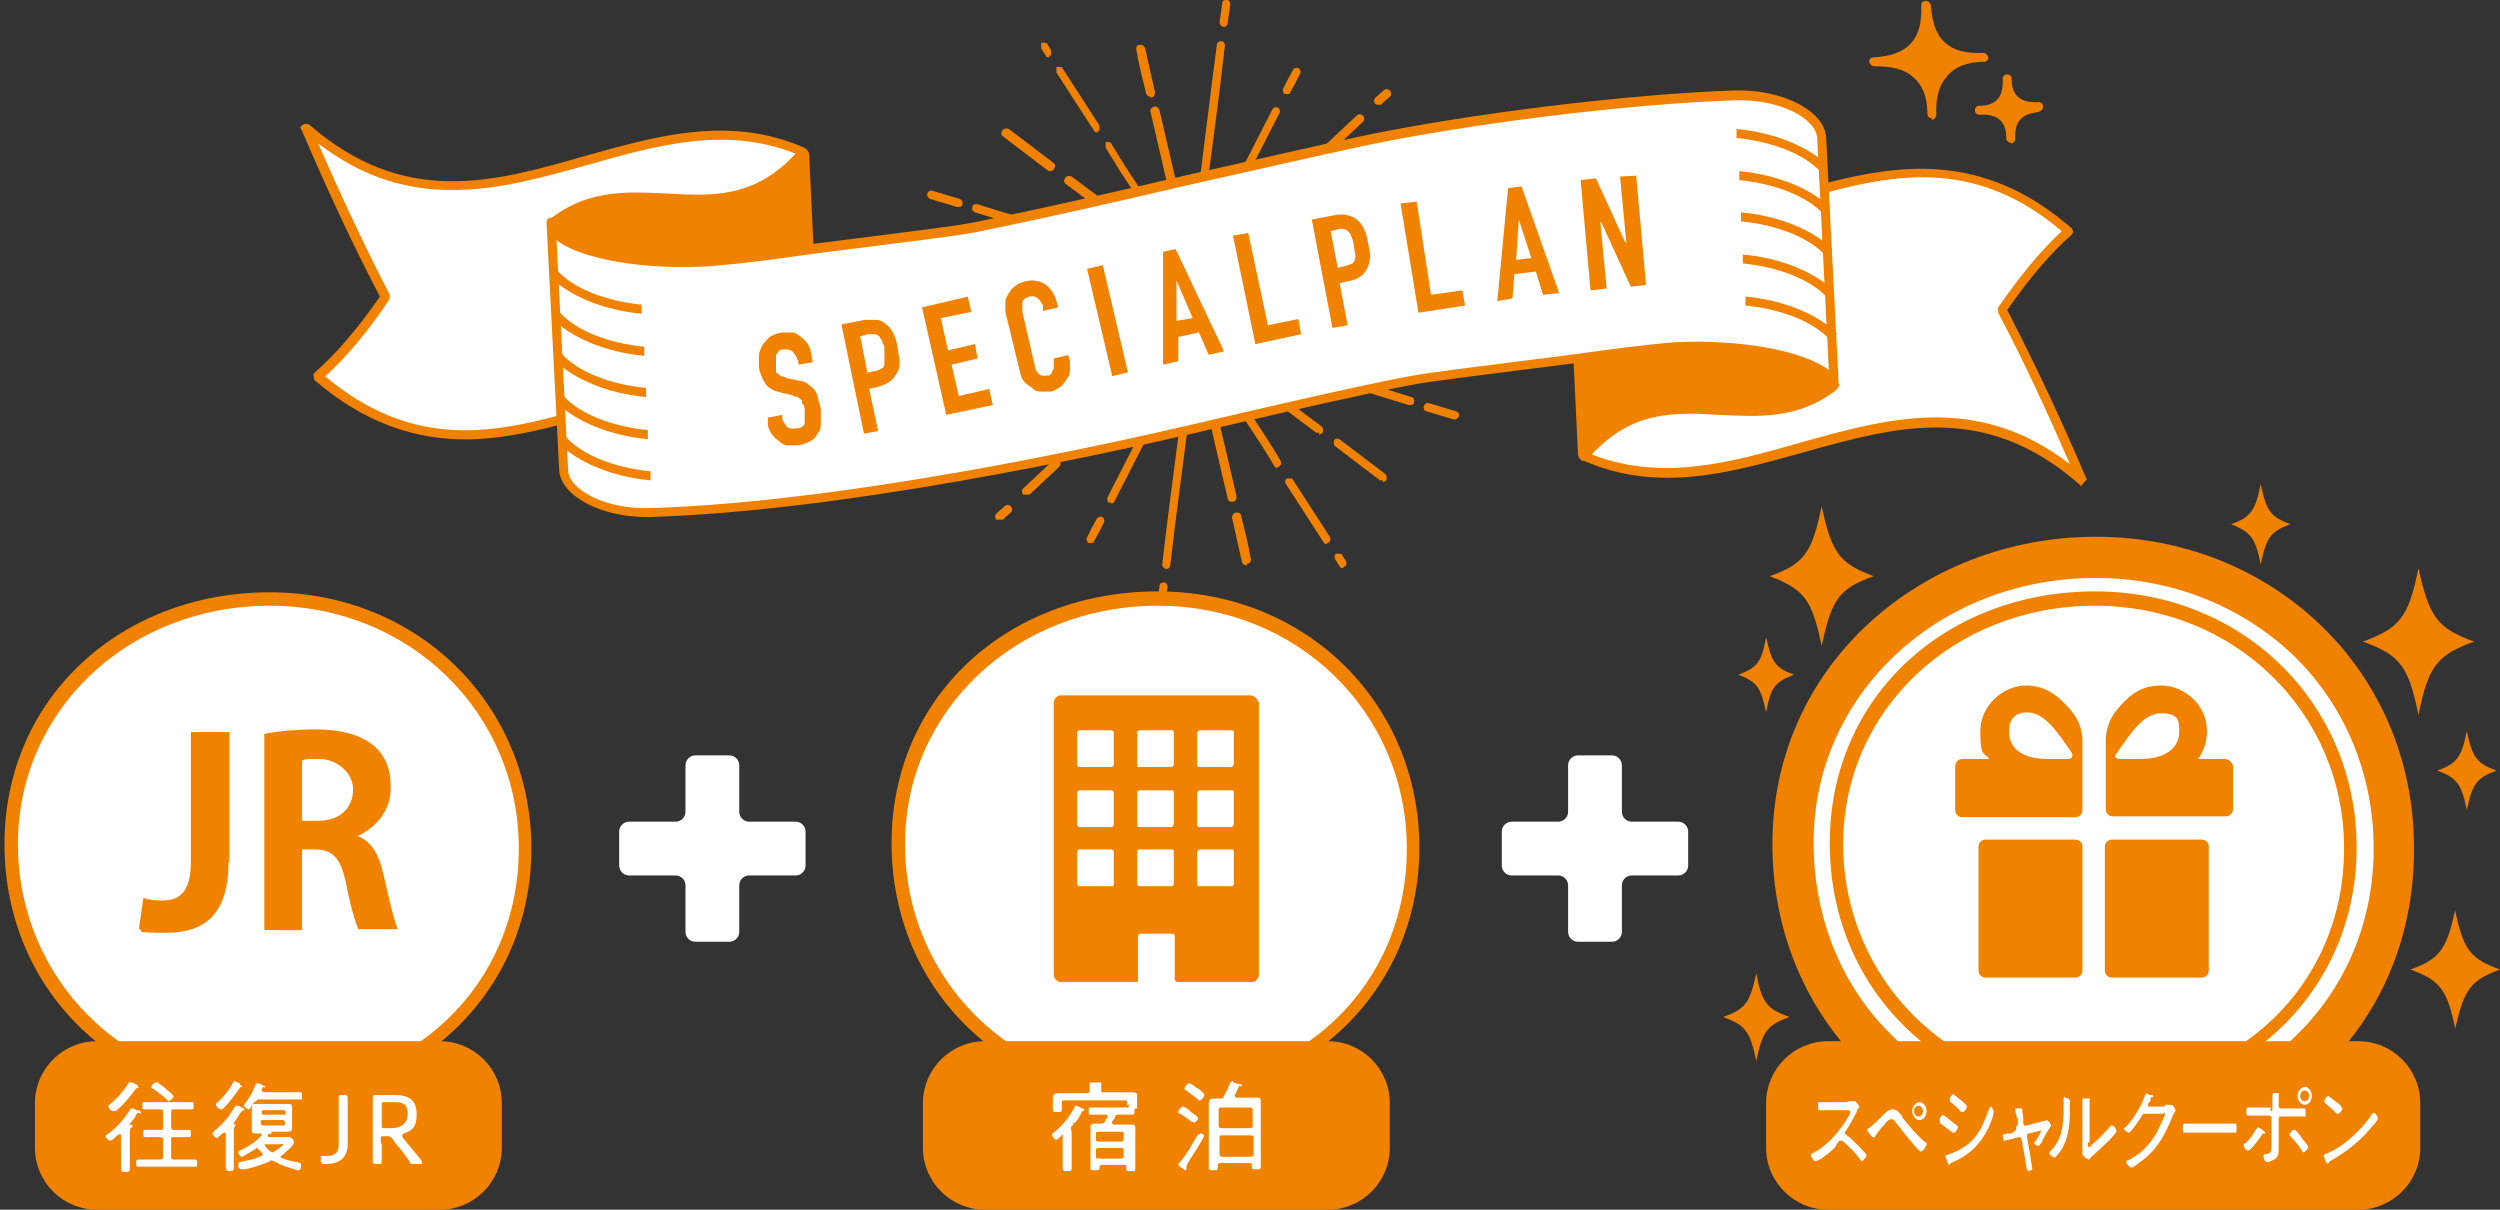 <?xml version="1.0" encoding="UTF-8"?>
<svg id="_レイヤー_1" data-name="レイヤー_1" xmlns="http://www.w3.org/2000/svg" version="1.1" xmlns:xlink="http://www.w3.org/1999/xlink" viewBox="0 0 279 135">
  <rect x="0" y="0" width="279" height="135" fill="#333333" stroke="none"/>
  <!-- Generator: Adobe Illustrator 29.0.0, SVG Export Plug-In . SVG Version: 2.1.0 Build 186)  -->
  <defs>
    <style>
      .st0 {
        clip-path: url(#clippath-76);
      }

      .st1 {
        clip-path: url(#clippath-51);
      }

      .st2 {
        clip-path: url(#clippath-34);
      }

      .st3 {
        clip-path: url(#clippath-107);
      }

      .st4 {
        clip-path: url(#clippath-38);
      }

      .st5 {
        clip-path: url(#clippath-21);
      }

      .st6 {
        clip-path: url(#clippath-6);
      }

      .st7 {
        clip-path: url(#clippath-7);
      }

      .st8 {
        clip-path: url(#clippath-17);
      }

      .st9 {
        clip-path: url(#clippath-80);
      }

      .st10 {
        clip-path: url(#clippath-31);
      }

      .st11 {
        clip-path: url(#clippath-79);
      }

      .st12 {
        clip-path: url(#clippath-75);
      }

      .st13 {
        clip-path: url(#clippath-15);
      }

      .st14 {
        clip-path: url(#clippath-33);
      }

      .st15 {
        clip-path: url(#clippath-61);
      }

      .st16 {
        clip-path: url(#clippath-100);
      }

      .st17 {
        clip-path: url(#clippath-18);
      }

      .st18 {
        clip-path: url(#clippath-47);
      }

      .st19 {
        clip-path: url(#clippath-4);
      }

      .st20 {
        clip-path: url(#clippath-71);
      }

      .st21 {
        clip-path: url(#clippath-22);
      }

      .st22 {
        clip-path: url(#clippath-103);
      }

      .st23 {
        clip-path: url(#clippath-23);
      }

      .st24 {
        clip-path: url(#clippath-82);
      }

      .st25 {
        clip-path: url(#clippath-54);
      }

      .st26 {
        clip-path: url(#clippath-66);
      }

      .st27 {
        clip-path: url(#clippath-114);
      }

      .st28 {
        clip-path: url(#clippath-9);
      }

      .st29 {
        clip-path: url(#clippath-102);
      }

      .st30 {
        clip-path: url(#clippath-70);
      }

      .st31 {
        clip-path: url(#clippath-10);
      }

      .st32 {
        clip-path: url(#clippath-42);
      }

      .st33 {
        clip-path: url(#clippath-59);
      }

      .st34 {
        fill: #fff;
      }

      .st35 {
        clip-path: url(#clippath-43);
      }

      .st36 {
        clip-path: url(#clippath-64);
      }

      .st37 {
        clip-path: url(#clippath-101);
      }

      .st38 {
        clip-path: url(#clippath-25);
      }

      .st39 {
        clip-path: url(#clippath-27);
      }

      .st40 {
        clip-path: url(#clippath-109);
      }

      .st41 {
        clip-path: url(#clippath-60);
      }

      .st42 {
        clip-path: url(#clippath-113);
      }

      .st43 {
        clip-path: url(#clippath-93);
      }

      .st44 {
        clip-path: url(#clippath-11);
      }

      .st45 {
        clip-path: url(#clippath-57);
      }

      .st46 {
        clip-path: url(#clippath-88);
      }

      .st47 {
        fill: none;
      }

      .st48 {
        clip-path: url(#clippath-85);
      }

      .st49 {
        clip-path: url(#clippath-111);
      }

      .st50 {
        clip-path: url(#clippath-105);
      }

      .st51 {
        clip-path: url(#clippath-36);
      }

      .st52 {
        clip-path: url(#clippath-92);
      }

      .st53 {
        clip-path: url(#clippath-35);
      }

      .st54 {
        clip-path: url(#clippath-98);
      }

      .st55 {
        clip-path: url(#clippath-48);
      }

      .st56 {
        clip-path: url(#clippath-104);
      }

      .st57 {
        clip-path: url(#clippath-28);
      }

      .st58 {
        clip-path: url(#clippath-1);
      }

      .st59 {
        clip-path: url(#clippath-56);
      }

      .st60 {
        clip-path: url(#clippath-108);
      }

      .st61 {
        clip-path: url(#clippath-90);
      }

      .st62 {
        clip-path: url(#clippath-45);
      }

      .st63 {
        clip-path: url(#clippath-110);
      }

      .st64 {
        clip-path: url(#clippath-99);
      }

      .st65 {
        clip-path: url(#clippath-89);
      }

      .st66 {
        clip-path: url(#clippath-46);
      }

      .st67 {
        clip-path: url(#clippath-40);
      }

      .st68 {
        clip-path: url(#clippath-96);
      }

      .st69 {
        clip-path: url(#clippath-5);
      }

      .st70 {
        clip-path: url(#clippath-20);
      }

      .st71 {
        clip-path: url(#clippath-95);
      }

      .st72 {
        clip-path: url(#clippath-8);
      }

      .st73 {
        clip-path: url(#clippath-52);
      }

      .st74 {
        fill: #896f28;
      }

      .st75 {
        clip-path: url(#clippath-41);
      }

      .st76 {
        clip-path: url(#clippath-67);
      }

      .st77 {
        clip-path: url(#clippath-74);
      }

      .st78 {
        clip-path: url(#clippath-3);
      }

      .st79 {
        clip-path: url(#clippath-26);
      }

      .st80 {
        clip-path: url(#clippath-91);
      }

      .st81 {
        clip-path: url(#clippath-12);
      }

      .st82 {
        fill: #f08200;
      }

      .st83 {
        clip-path: url(#clippath-50);
      }

      .st84 {
        clip-path: url(#clippath-14);
      }

      .st85 {
        clip-path: url(#clippath-97);
      }

      .st86 {
        clip-path: url(#clippath-30);
      }

      .st87 {
        clip-path: url(#clippath-112);
      }

      .st88 {
        clip-path: url(#clippath-77);
      }

      .st89 {
        clip-path: url(#clippath-19);
      }

      .st90 {
        clip-path: url(#clippath-78);
      }

      .st91 {
        clip-path: url(#clippath-72);
      }

      .st92 {
        clip-path: url(#clippath-84);
      }

      .st93 {
        clip-path: url(#clippath-32);
      }

      .st94 {
        clip-path: url(#clippath-55);
      }

      .st95 {
        clip-path: url(#clippath-73);
      }

      .st96 {
        clip-path: url(#clippath-53);
      }

      .st97 {
        clip-path: url(#clippath-39);
      }

      .st98 {
        clip-path: url(#clippath-81);
      }

      .st99 {
        clip-path: url(#clippath-106);
      }

      .st100 {
        clip-path: url(#clippath-16);
      }

      .st101 {
        clip-path: url(#clippath-2);
      }

      .st102 {
        clip-path: url(#clippath-29);
      }

      .st103 {
        clip-path: url(#clippath-49);
      }

      .st104 {
        clip-path: url(#clippath-37);
      }

      .st105 {
        clip-path: url(#clippath-58);
      }

      .st106 {
        clip-path: url(#clippath-13);
      }

      .st107 {
        clip-path: url(#clippath-86);
      }

      .st108 {
        clip-path: url(#clippath-24);
      }

      .st109 {
        clip-path: url(#clippath-94);
      }

      .st110 {
        clip-path: url(#clippath);
      }

      .st111 {
        clip-path: url(#clippath-87);
      }

      .st112 {
        clip-path: url(#clippath-68);
      }

      .st113 {
        clip-path: url(#clippath-83);
      }

      .st114 {
        clip-path: url(#clippath-65);
      }

      .st115 {
        clip-path: url(#clippath-44);
      }

      .st116 {
        clip-path: url(#clippath-115);
      }

      .st117 {
        clip-path: url(#clippath-62);
      }

      .st118 {
        clip-path: url(#clippath-69);
      }
    </style>
    <clipPath id="clippath">
      <rect class="st47" x=".5" y="0" width="278.4" height="135"/>
    </clipPath>
    <clipPath id="clippath-1">
      <rect class="st47" x=".5" y="0" width="278.4" height="135"/>
    </clipPath>
    <clipPath id="clippath-2">
      <rect class="st47" x=".5" y="0" width="278.4" height="135"/>
    </clipPath>
    <clipPath id="clippath-3">
      <rect class="st47" x=".5" y="0" width="278.4" height="135"/>
    </clipPath>
    <clipPath id="clippath-4">
      <rect class="st47" x=".5" y="0" width="278.4" height="135"/>
    </clipPath>
    <clipPath id="clippath-5">
      <rect class="st47" x=".5" y="0" width="278.4" height="135"/>
    </clipPath>
    <clipPath id="clippath-6">
      <rect class="st47" x=".5" y="0" width="278.4" height="135"/>
    </clipPath>
    <clipPath id="clippath-7">
      <rect class="st47" x=".5" y="0" width="278.4" height="135"/>
    </clipPath>
    <clipPath id="clippath-8">
      <rect class="st47" x=".5" y="0" width="278.4" height="135"/>
    </clipPath>
    <clipPath id="clippath-9">
      <rect class="st47" x=".5" y="0" width="278.4" height="135"/>
    </clipPath>
    <clipPath id="clippath-10">
      <rect class="st47" x=".5" y="0" width="278.4" height="135"/>
    </clipPath>
    <clipPath id="clippath-11">
      <rect class="st47" x=".5" y="0" width="278.4" height="135"/>
    </clipPath>
    <clipPath id="clippath-12">
      <rect class="st47" x=".5" y="0" width="278.4" height="135"/>
    </clipPath>
    <clipPath id="clippath-13">
      <rect class="st47" x=".5" y="0" width="278.4" height="135"/>
    </clipPath>
    <clipPath id="clippath-14">
      <rect class="st47" x=".5" y="0" width="278.4" height="135"/>
    </clipPath>
    <clipPath id="clippath-15">
      <rect class="st47" x=".5" y="0" width="278.4" height="135"/>
    </clipPath>
    <clipPath id="clippath-16">
      <rect class="st47" x=".5" y="0" width="278.4" height="135"/>
    </clipPath>
    <clipPath id="clippath-17">
      <rect class="st47" x=".5" y="0" width="278.4" height="135"/>
    </clipPath>
    <clipPath id="clippath-18">
      <rect class="st47" x=".5" y="0" width="278.4" height="135"/>
    </clipPath>
    <clipPath id="clippath-19">
      <rect class="st47" x=".5" y="0" width="278.4" height="135"/>
    </clipPath>
    <clipPath id="clippath-20">
      <rect class="st47" x=".5" y="0" width="278.4" height="135"/>
    </clipPath>
    <clipPath id="clippath-21">
      <rect class="st47" x=".5" y="0" width="278.4" height="135"/>
    </clipPath>
    <clipPath id="clippath-22">
      <rect class="st47" x=".5" y="0" width="278.4" height="135"/>
    </clipPath>
    <clipPath id="clippath-23">
      <rect class="st47" x=".5" y="0" width="278.4" height="135"/>
    </clipPath>
    <clipPath id="clippath-24">
      <rect class="st47" x=".5" y="0" width="278.4" height="135"/>
    </clipPath>
    <clipPath id="clippath-25">
      <rect class="st47" x=".5" y="0" width="278.4" height="135"/>
    </clipPath>
    <clipPath id="clippath-26">
      <rect class="st47" x=".5" y="0" width="278.4" height="135"/>
    </clipPath>
    <clipPath id="clippath-27">
      <rect class="st47" x=".5" y="0" width="278.4" height="135"/>
    </clipPath>
    <clipPath id="clippath-28">
      <rect class="st47" x=".5" y="0" width="278.4" height="135"/>
    </clipPath>
    <clipPath id="clippath-29">
      <rect class="st47" x=".5" y="0" width="278.4" height="135"/>
    </clipPath>
    <clipPath id="clippath-30">
      <rect class="st47" x=".5" y="0" width="278.4" height="135"/>
    </clipPath>
    <clipPath id="clippath-31">
      <rect class="st47" x=".5" y="0" width="278.4" height="135"/>
    </clipPath>
    <clipPath id="clippath-32">
      <rect class="st47" x=".5" y="0" width="278.4" height="135"/>
    </clipPath>
    <clipPath id="clippath-33">
      <rect class="st47" x=".5" y="0" width="278.4" height="135"/>
    </clipPath>
    <clipPath id="clippath-34">
      <rect class="st47" x=".5" y="0" width="278.4" height="135"/>
    </clipPath>
    <clipPath id="clippath-35">
      <rect class="st47" x=".5" y="0" width="278.4" height="135"/>
    </clipPath>
    <clipPath id="clippath-36">
      <rect class="st47" x=".5" y="0" width="278.4" height="135"/>
    </clipPath>
    <clipPath id="clippath-37">
      <rect class="st47" x=".5" y="0" width="278.4" height="135"/>
    </clipPath>
    <clipPath id="clippath-38">
      <rect class="st47" x=".5" y="0" width="278.4" height="135"/>
    </clipPath>
    <clipPath id="clippath-39">
      <rect class="st47" x=".5" y="0" width="278.4" height="135"/>
    </clipPath>
    <clipPath id="clippath-40">
      <rect class="st47" x=".5" y="0" width="278.4" height="135"/>
    </clipPath>
    <clipPath id="clippath-41">
      <rect class="st47" x=".5" y="0" width="278.4" height="135"/>
    </clipPath>
    <clipPath id="clippath-42">
      <rect class="st47" x=".5" y="0" width="278.4" height="135"/>
    </clipPath>
    <clipPath id="clippath-43">
      <rect class="st47" x=".5" y="0" width="278.4" height="135"/>
    </clipPath>
    <clipPath id="clippath-44">
      <rect class="st47" x=".5" y="0" width="278.4" height="135"/>
    </clipPath>
    <clipPath id="clippath-45">
      <rect class="st47" x=".5" y="0" width="278.4" height="135"/>
    </clipPath>
    <clipPath id="clippath-46">
      <rect class="st47" x=".5" y="0" width="278.4" height="135"/>
    </clipPath>
    <clipPath id="clippath-47">
      <rect class="st47" x=".5" y="0" width="278.4" height="135"/>
    </clipPath>
    <clipPath id="clippath-48">
      <rect class="st47" x=".5" y="0" width="278.4" height="135"/>
    </clipPath>
    <clipPath id="clippath-49">
      <rect class="st47" x=".5" y="0" width="278.4" height="135"/>
    </clipPath>
    <clipPath id="clippath-50">
      <rect class="st47" x=".5" y="0" width="278.4" height="135"/>
    </clipPath>
    <clipPath id="clippath-51">
      <rect class="st47" x=".5" y="0" width="278.4" height="135"/>
    </clipPath>
    <clipPath id="clippath-52">
      <rect class="st47" x=".5" y="0" width="278.4" height="135"/>
    </clipPath>
    <clipPath id="clippath-53">
      <rect class="st47" x=".5" y="0" width="278.4" height="135"/>
    </clipPath>
    <clipPath id="clippath-54">
      <rect class="st47" x=".5" y="0" width="278.4" height="135"/>
    </clipPath>
    <clipPath id="clippath-55">
      <rect class="st47" x=".5" y="0" width="278.4" height="135"/>
    </clipPath>
    <clipPath id="clippath-56">
      <rect class="st47" x=".5" y="0" width="278.4" height="135"/>
    </clipPath>
    <clipPath id="clippath-57">
      <rect class="st47" x=".5" y="0" width="278.4" height="135"/>
    </clipPath>
    <clipPath id="clippath-58">
      <rect class="st47" x=".5" y="0" width="278.4" height="135"/>
    </clipPath>
    <clipPath id="clippath-59">
      <rect class="st47" x=".5" y="0" width="278.4" height="135"/>
    </clipPath>
    <clipPath id="clippath-60">
      <rect class="st47" x=".5" y="0" width="278.4" height="135"/>
    </clipPath>
    <clipPath id="clippath-61">
      <rect class="st47" x=".5" y="0" width="278.4" height="135"/>
    </clipPath>
    <clipPath id="clippath-62">
      <rect class="st47" x=".5" y="0" width="278.4" height="135"/>
    </clipPath>
    <clipPath id="clippath-64">
      <rect class="st47" x=".5" y="0" width="278.4" height="135"/>
    </clipPath>
    <clipPath id="clippath-65">
      <rect class="st47" x=".5" y="0" width="278.4" height="135"/>
    </clipPath>
    <clipPath id="clippath-66">
      <rect class="st47" x=".5" y="0" width="278.4" height="135"/>
    </clipPath>
    <clipPath id="clippath-67">
      <rect class="st47" x=".5" y="0" width="278.4" height="135"/>
    </clipPath>
    <clipPath id="clippath-68">
      <rect class="st47" x=".5" y="0" width="278.4" height="135"/>
    </clipPath>
    <clipPath id="clippath-69">
      <rect class="st47" x=".5" y="0" width="278.4" height="135"/>
    </clipPath>
    <clipPath id="clippath-70">
      <rect class="st47" x=".5" y="0" width="278.4" height="135"/>
    </clipPath>
    <clipPath id="clippath-71">
      <rect class="st47" x=".5" y="0" width="278.4" height="135"/>
    </clipPath>
    <clipPath id="clippath-72">
      <rect class="st47" x=".5" y="0" width="278.4" height="135"/>
    </clipPath>
    <clipPath id="clippath-73">
      <rect class="st47" x=".5" y="0" width="278.4" height="135"/>
    </clipPath>
    <clipPath id="clippath-74">
      <rect class="st47" x=".5" y="0" width="278.4" height="135"/>
    </clipPath>
    <clipPath id="clippath-75">
      <rect class="st47" x=".5" y="0" width="278.4" height="135"/>
    </clipPath>
    <clipPath id="clippath-76">
      <rect class="st47" x=".5" y="0" width="278.4" height="135"/>
    </clipPath>
    <clipPath id="clippath-77">
      <rect class="st47" x=".5" y="0" width="278.4" height="135"/>
    </clipPath>
    <clipPath id="clippath-78">
      <rect class="st47" x=".5" y="0" width="278.4" height="135"/>
    </clipPath>
    <clipPath id="clippath-79">
      <rect class="st47" x=".5" y="0" width="278.4" height="135"/>
    </clipPath>
    <clipPath id="clippath-80">
      <rect class="st47" x=".5" y="0" width="278.4" height="135"/>
    </clipPath>
    <clipPath id="clippath-81">
      <rect class="st47" x=".5" y="0" width="278.4" height="135"/>
    </clipPath>
    <clipPath id="clippath-82">
      <rect class="st47" x=".5" y="0" width="278.4" height="135"/>
    </clipPath>
    <clipPath id="clippath-83">
      <rect class="st47" x=".5" y="0" width="278.4" height="135"/>
    </clipPath>
    <clipPath id="clippath-84">
      <rect class="st47" x=".5" y="0" width="278.4" height="135"/>
    </clipPath>
    <clipPath id="clippath-85">
      <rect class="st47" x=".5" y="0" width="278.4" height="135"/>
    </clipPath>
    <clipPath id="clippath-86">
      <rect class="st47" x=".5" y="0" width="278.4" height="135"/>
    </clipPath>
    <clipPath id="clippath-87">
      <rect class="st47" x=".5" y="0" width="278.4" height="135"/>
    </clipPath>
    <clipPath id="clippath-88">
      <rect class="st47" x=".5" y="0" width="278.4" height="135"/>
    </clipPath>
    <clipPath id="clippath-89">
      <rect class="st47" x=".5" y="0" width="278.4" height="135"/>
    </clipPath>
    <clipPath id="clippath-90">
      <rect class="st47" x=".5" y="0" width="278.4" height="135"/>
    </clipPath>
    <clipPath id="clippath-91">
      <rect class="st47" x=".5" y="0" width="278.4" height="135"/>
    </clipPath>
    <clipPath id="clippath-92">
      <rect class="st47" x=".5" y="0" width="278.4" height="135"/>
    </clipPath>
    <clipPath id="clippath-93">
      <rect class="st47" x=".5" y="0" width="278.4" height="135"/>
    </clipPath>
    <clipPath id="clippath-94">
      <rect class="st47" x=".5" y="0" width="278.4" height="135"/>
    </clipPath>
    <clipPath id="clippath-95">
      <rect class="st47" x=".5" y="0" width="278.4" height="135"/>
    </clipPath>
    <clipPath id="clippath-96">
      <rect class="st47" x=".5" y="0" width="278.4" height="135"/>
    </clipPath>
    <clipPath id="clippath-97">
      <rect class="st47" x=".5" y="0" width="278.4" height="135"/>
    </clipPath>
    <clipPath id="clippath-98">
      <rect class="st47" x=".5" y="0" width="278.4" height="135"/>
    </clipPath>
    <clipPath id="clippath-99">
      <rect class="st47" x=".5" y="0" width="278.4" height="135"/>
    </clipPath>
    <clipPath id="clippath-100">
      <rect class="st47" x=".5" y="0" width="278.4" height="135"/>
    </clipPath>
    <clipPath id="clippath-101">
      <rect class="st47" x=".5" y="0" width="278.4" height="135"/>
    </clipPath>
    <clipPath id="clippath-102">
      <rect class="st47" x=".5" y="0" width="278.4" height="135"/>
    </clipPath>
    <clipPath id="clippath-103">
      <rect class="st47" x=".5" y="0" width="278.4" height="135"/>
    </clipPath>
    <clipPath id="clippath-104">
      <rect class="st47" x=".5" y="0" width="278.4" height="135"/>
    </clipPath>
    <clipPath id="clippath-105">
      <rect class="st47" x=".5" y="0" width="278.4" height="135"/>
    </clipPath>
    <clipPath id="clippath-106">
      <rect class="st47" x=".5" y="0" width="278.4" height="135"/>
    </clipPath>
    <clipPath id="clippath-107">
      <rect class="st47" x=".5" y="0" width="278.4" height="135"/>
    </clipPath>
    <clipPath id="clippath-108">
      <rect class="st47" x=".5" y="0" width="278.4" height="135"/>
    </clipPath>
    <clipPath id="clippath-109">
      <rect class="st47" x=".5" y="0" width="278.4" height="135"/>
    </clipPath>
    <clipPath id="clippath-110">
      <rect class="st47" x=".5" y="0" width="278.4" height="135"/>
    </clipPath>
    <clipPath id="clippath-111">
      <rect class="st47" x=".5" y="0" width="278.4" height="135"/>
    </clipPath>
    <clipPath id="clippath-112">
      <rect class="st47" x=".5" y="0" width="278.4" height="135"/>
    </clipPath>
    <clipPath id="clippath-113">
      <rect class="st47" x=".5" y="0" width="278.4" height="135"/>
    </clipPath>
    <clipPath id="clippath-114">
      <rect class="st47" x=".5" y="0" width="278.4" height="135"/>
    </clipPath>
    <clipPath id="clippath-115">
      <rect class="st47" x=".5" y="0" width="278.4" height="135"/>
    </clipPath>
  </defs>
  <g class="st110">
    <path class="st74" d="M160.3,19.7c-.2,0-.4-.1-.5-.3-.1-.2,0-.5.2-.6l.9-.4c.2-.1.5,0,.6.2s0,.5-.2.6l-.9.4s-.1,0-.1,0"/>
  </g>
  <g class="st58">
    <path class="st74" d="M142.2,27.3c-.2,0-.4-.1-.4-.3-.1-.2,0-.5.2-.6,4.1-1.9,15.8-6.7,15.9-6.7.2-.1.5,0,.6.3.1.2,0,.5-.3.6-.1,0-11.8,4.8-15.9,6.7h-.1"/>
  </g>
  <g class="st101">
    <path class="st82" d="M153.9,11.7c-.1,0-.3,0-.4-.1-.2-.2-.2-.5,0-.7l.9-.8c.2-.2.5-.2.7,0s.2.5,0,.7l-.9.8c0,.1-.2.1-.3.1"/>
  </g>
  <g class="st78">
    <path class="st74" d="M140.3,24.4c-.1,0-.3,0-.4-.1-.2-.2-.2-.5,0-.7l6.1-5.7c.2-.2.5-.2.7,0s.2.5,0,.7l-6.1,5.7c-.1,0-.2.1-.3.1"/>
  </g>
  <g class="st19">
    <path class="st82" d="M143.6,10.5c0,0-.2,0-.2,0-.2-.1-.3-.4-.2-.6l.5-1c.2-.4.4-.7.6-1.1.1-.2.4-.3.6-.2s.3.4.2.6l-.5,1c-.2.4-.4.7-.6,1.1,0,.2-.2.2-.4.2Z"/>
  </g>
  <g class="st69">
    <path class="st82" d="M137.6,22.3c-.1,0-.2,0-.2-.1-.2-.1-.3-.4-.2-.6l4.8-9.4c.1-.2.4-.3.6-.2.2.1.3.4.2.6l-4.8,9.4c-.1.2-.2.3-.4.3"/>
  </g>
  <g class="st6">
    <path class="st82" d="M136.6,3s-.1,0,0,0c-.3,0-.5-.3-.5-.5l.3-2.1C136.4,0,136.7,0,136.9,0c.3,0,.4.3.4.5l-.3,2.1c0,.2-.2.4-.4.4"/>
  </g>
  <g class="st7">
    <path class="st82" d="M134.3,21.3h0c-.3,0-.5-.3-.5-.5.7-5.4,1.3-10.5,2-15.8,0-.3.3-.4.5-.4.3,0,.4.3.4.5-.6,5.3-1.3,10.5-2,15.8,0,.2-.2.4-.4.4"/>
  </g>
  <g class="st72">
    <path class="st82" d="M130.9,21.5c-.2,0-.4-.1-.5-.4l-2-8.6c-.1-.3.1-.5.4-.6.2-.1.5.1.6.4l2,8.6c0,.3-.2.5-.5.6h0"/>
  </g>
  <g class="st28">
    <path class="st82" d="M128.4,10.8c-.2,0-.4-.1-.5-.4-.4-1.6-.8-3.2-1.1-4.9,0-.3.1-.5.4-.5.3,0,.5.1.6.4l1.1,4.9c0,.3-.1.5-.4.6,0,0,0,0-.1,0Z"/>
  </g>
  <g class="st31">
    <path class="st82" d="M117.1,6.4c-.2,0-.3,0-.4-.2l-.5-.8c0-.2,0-.5,0-.6s.5,0,.6,0l.5.8c0,.2,0,.5,0,.6,0,0,0,0-.2,0"/>
  </g>
  <g class="st44">
    <path class="st82" d="M122.5,14.8c-.2,0-.3-.1-.4-.2l-4.2-6.5c0-.2,0-.5,0-.6s.5,0,.6,0l4.2,6.5c0,.2,0,.5,0,.6q0,0-.2,0"/>
  </g>
  <g class="st81">
    <path class="st82" d="M127.7,22.8c-.2,0-.3-.1-.4-.2l-2.3-3.5-1.6-2.6c0-.2,0-.5,0-.6s.5-.1.6.1l1.6,2.6,2.3,3.5c0,.2,0,.5,0,.6,0,.1,0,.1-.2.1"/>
  </g>
  <g class="st106">
    <path class="st82" d="M125.2,25.1c0,0-.2,0-.3-.1l-6-4.5c-.2-.2-.2-.4,0-.7.2-.2.4-.2.7-.1l6,4.5c.2.2.2.4,0,.7-.2.2-.3.2-.4.2"/>
  </g>
  <g class="st84">
    <path class="st82" d="M117.2,19.1c0,0-.2,0-.3-.1l-5-3.8c-.2-.2-.2-.4,0-.7.2-.2.4-.2.7-.1l5,3.8c.2.2.2.4,0,.7,0,.1-.3.2-.4.2"/>
  </g>
  <g class="st13">
    <path class="st82" d="M107,23.1h-.2l-3-.9c-.2-.1-.4-.3-.3-.6,0-.2.3-.4.6-.3l3,.9c.2.1.4.3.3.6,0,.2-.2.3-.4.3"/>
  </g>
  <g class="st100">
    <path class="st82" d="M123.6,28.2h-.2l-14.6-4.5c-.2-.1-.4-.3-.3-.6,0-.2.3-.4.6-.3l14.6,4.5c.2.1.4.3.3.6,0,.2-.2.3-.4.3"/>
  </g>
  <g class="st8">
    <path class="st82" d="M148.5,16.8c-.1,0-.3,0-.4-.1-.2-.2-.2-.5,0-.7l3.3-3.1c.2-.2.5-.2.7,0s.2.5,0,.7l-3.3,3.1c-.1.1-.2.1-.3.1"/>
  </g>
  <g class="st17">
    <path class="st74" d="M105.3,49.7c-.2,0-.4,0-.5-.3s0-.5.2-.6l.9-.4c.2,0,.5,0,.6.2s0,.5-.2.6l-.9.4s0,0,0,0"/>
  </g>
  <g class="st89">
    <path class="st74" d="M108.3,48.4c-.2,0-.4,0-.5-.3s0-.5.3-.6c0,0,11.8-4.8,15.9-6.7.2,0,.5,0,.6.2s0,.5-.2.6c-4.1,1.9-15.8,6.7-15.9,6.7q-.1,0-.2,0"/>
  </g>
  <g class="st70">
    <path class="st82" d="M111.6,58c0,0-.3,0-.4,0-.2-.2-.2-.5,0-.7l.9-.8c.2-.2.5-.2.7,0s.2.5,0,.7l-.9.8c0,0-.2,0-.3,0"/>
  </g>
  <g class="st5">
    <path class="st74" d="M120,50.3c0,0-.3,0-.4,0-.2-.2-.2-.5,0-.7l6.1-5.7c.2-.2.5-.2.7,0s.2.5,0,.7l-6.1,5.7c0,0-.2,0-.3,0"/>
  </g>
  <g class="st21">
    <path class="st82" d="M121.7,60.6c0,0-.2,0-.2,0-.2-.1-.3-.4-.2-.6l.5-1c.2-.4.4-.7.6-1.1.1-.2.4-.3.6-.2.2.1.3.4.2.6l-.5,1c-.2.4-.4.7-.6,1.1,0,.2-.2.2-.4.2Z"/>
  </g>
  <g class="st23">
    <path class="st82" d="M124,56.1c0,0-.2,0-.2,0-.2,0-.3-.4-.2-.6l4.8-9.4c.1-.2.4-.3.6-.2.2,0,.3.4.2.6l-4.8,9.4c-.1.2-.2.3-.4.3"/>
  </g>
  <g class="st108">
    <path class="st82" d="M129.6,68s-.1,0,0,0c-.3,0-.5-.3-.5-.5l.3-2.1c0-.3.3-.4.5-.4.3,0,.4.3.4.5l-.3,2.1c0,.2-.2.4-.4.4"/>
  </g>
  <g class="st38">
    <path class="st82" d="M130.2,63.5q0,0,0,0c-.3,0-.5-.3-.5-.5.6-5.2,1.3-10.4,2-15.8,0-.3.3-.4.5-.4.3,0,.4.3.4.5-.7,5.4-1.4,10.6-2,15.8,0,.2-.2.4-.4.4"/>
  </g>
  <g class="st79">
    <path class="st82" d="M137.5,56c-.2,0-.4,0-.5-.4l-2-8.6c-.1-.3.1-.5.4-.6.3,0,.5,0,.6.4l2,8.6c0,.3-.1.6-.5.6q.1,0,0,0"/>
  </g>
  <g class="st39">
    <path class="st82" d="M139.1,63.1c-.2,0-.4-.1-.5-.4l-1.1-4.9c0-.3.1-.5.4-.6.3,0,.5,0,.6.3.4,1.6.8,3.2,1.1,4.9,0,.3-.1.5-.4.5,0,0,0,0,0,0Z"/>
  </g>
  <g class="st57">
    <path class="st82" d="M149.9,63.4c-.2,0-.3,0-.4-.2l-.5-.8c-.1-.2-.1-.5.1-.6.2,0,.5,0,.6,0l.5.8c.1.2.1.5-.1.6-.1,0-.1.1-.2.1"/>
  </g>
  <g class="st102">
    <path class="st82" d="M148.1,60.7c-.2,0-.3,0-.4-.2l-4.2-6.5c-.1-.2-.1-.5.1-.6.2,0,.5,0,.6,0l4.2,6.5c.1.2.1.5-.1.6,0,.1-.1.1-.2.1"/>
  </g>
  <g class="st86">
    <path class="st82" d="M142.6,52.2c-.2,0-.3,0-.4-.2-.5-.9-1.6-2.6-1.6-2.6l-2.3-3.5c-.1-.2-.1-.5.1-.6.2,0,.5,0,.6,0l2.3,3.5s1.1,1.7,1.6,2.6c.1.2.1.5-.1.6,0,.1-.1.1-.2.1"/>
  </g>
  <g class="st10">
    <path class="st82" d="M147.2,48.3c-.1,0-.2,0-.3,0l-6-4.5c-.2-.2-.2-.4-.1-.7.2-.2.4-.2.7,0l6,4.5c.2.2.2.4.1.7,0,0-.2.2-.4.2"/>
  </g>
  <g class="st93">
    <path class="st82" d="M154.3,53.6c-.1,0-.2,0-.3,0l-5-3.8c-.2-.2-.2-.4-.1-.7.2-.2.4-.2.7,0l5,3.8c.2.2.2.4.1.7-.2.2-.3.2-.4.2"/>
  </g>
  <g class="st14">
    <path class="st82" d="M162.4,46.8h-.2l-3-.9c-.2,0-.4-.3-.3-.6.1-.2.3-.4.6-.3l3,.9c.2,0,.4.3.3.6,0,0-.2.3-.4.3"/>
  </g>
  <g class="st2">
    <path class="st82" d="M157.4,45.2h-.2l-14.6-4.5c-.2,0-.4-.3-.3-.6.1-.2.3-.4.6-.3l14.6,4.5c.2,0,.4.3.3.6,0,.2-.2.3-.4.3"/>
  </g>
  <g class="st53">
    <path class="st82" d="M114.6,55.2c0,0-.3,0-.4,0-.2-.2-.2-.5,0-.7l3.3-3.1c.2-.2.5-.2.7,0s.2.5,0,.7l-3.3,3.1c0,0-.2,0-.3,0"/>
  </g>
  <g class="st51">
    <path class="st34" d="M62,24.6c-.2.1-.3.3-.4.5v-.2.2l1.1,21.7c-8.9,2.3-17.8,3.4-27.1-4.7,0,0,0,0,0,0,2.5-2.2,5-5.2,7.4-8.8-2.9-5.6-5.9-11.8-8.8-18.8,0,0,0-.1,0,0,19.3,16.7,36.6-5.5,55.4,2.7,0,0,0,0,0,.1,0,0-.2,0-.3.1-8.8,9.8-18.5.8-27.4,7.3"/>
  </g>
  <g class="st104">
    <path class="st34" d="M232.3,53.6h0c-19.3-16.7-36.6,5.5-55.4-2.6h-.1c.1,0,.2,0,.3,0,8.7-9.8,18.4-.8,27.4-7.3.2,0,.3-.3.4-.5h0c0,0-1.1-21.8-1.1-21.8,8.8-2.3,17.8-3.4,27.1,4.7,0,0,.1.1,0,.1-2.5,2.2-5,5.2-7.5,8.8,3,5.5,5.9,11.7,8.9,18.7"/>
  </g>
  <g class="st4">
    <path class="st82" d="M186.9,38.9c9.6-.7,17.4,1.6,17.9,4.1,0,0-.2.3-.4.5-8.9,6.5-18.6-2.5-27.4,7.3-.1,0-.2.2-.3,0h0c-.1,0-.1-.2-.1-.3-.2-3.5-.4-7-.5-10.5,3.6-.5,7.2-.9,10.8-1.2"/>
  </g>
  <g class="st97">
    <path class="st74" d="M176.7,50.6c0,0,.1.2.1.3-.1,0-.1,0-.1-.3"/>
  </g>
  <g class="st67">
    <path class="st74" d="M89.7,17.4c0-.1,0-.2,0-.3,0,0,0,.1,0,.3"/>
  </g>
  <g class="st75">
    <path class="st82" d="M89.6,17.1c0,.1,0,.2,0,.3.2,3.5.4,7,.5,10.5-3.6.5-7.2,1-10.8,1.3-9.6.7-17.4-1.6-17.9-4.1h0c0-.1.2-.3.4-.5,8.9-6.5,18.6,2.5,27.4-7.3.1-.2.2-.2.3-.2"/>
  </g>
  <g class="st32">
    <path class="st34" d="M61.1,25c.5,2.4,8.3,4.8,17.9,4.1,3.6-.3,7.2-.7,10.8-1.3,4.2-.6,14.6-1.7,18.8-2.5,7.8-1.5,15.6-3.4,23.4-5.2,6.6-1.5,13.1-3.1,19.7-4.4,11.7-2.4,29.6-4.7,41.5-5.1,5.2-.2,9.6,2.2,9.8,4.8l.3,5.7,1.1,21.7h0c-.5-2.3-8.3-4.7-17.9-4-3.6.3-7.2.7-10.8,1.3-4.2.6-14.6,1.7-18.8,2.5-7.8,1.5-15.6,3.4-23.4,5.2-18.3,4.3-42.7,8.9-61.2,9.5h0c-5.2.2-9.6-2.2-9.8-4.8l-.3-5.7-1.1-21.8h0"/>
  </g>
  <g class="st35">
    <path class="st34" d="M61.6,25.1h0v-.2.2"/>
  </g>
  <g class="st115">
    <path class="st82" d="M232.3,54.3l-.3-.3c-10.6-9.2-20.4-6.4-30.8-3.5-7.9,2.2-16.1,4.6-24.5.9-.1,0-.2,0-.3-.2l.8-.7h-.1c8.1,3.4,16.1,1.1,23.8-1.1,9.7-2.7,19.7-5.6,30.1,2.4-2.6-6-5.2-11.6-8-16.9v-.3c-.1,0,0-.3,0-.3,2.5-3.6,4.8-6.4,7.1-8.5-9.3-7.9-18.1-6.5-26.3-4.3l-.3-1c8.2-2.1,17.7-3.7,27.6,4.9.3.2.3.6.1.8h0c-2.3,2-4.7,4.8-7.2,8.4,3,5.8,5.9,11.9,8.7,18.5l.2.4-.3.3-.4.5Z"/>
  </g>
  <g class="st62">
    <path class="st82" d="M53.4,49c-5.7.3-11.9-1.1-18.2-6.5-.1,0-.2-.3-.2-.5v-.3l.2-.2c2.3-2,4.7-4.8,7.2-8.4-3.1-5.9-5.9-12-8.7-18.5l-.2-.4.3-.3c.2-.1.5-.1.7,0,10.6,9.2,20.4,6.5,30.8,3.5,7.9-2.2,16.1-4.6,24.5-.9,0,0,0,.1.2.1l-.6.8c-8.1-3.5-16-1.2-23.8,1-9.7,2.7-19.7,5.6-30.1-2.4,2.6,5.9,5.2,11.5,8,16.9v.3c0,0-.1.3-.1.3-2.4,3.6-4.8,6.4-7.1,8.5,9.4,7.9,18.1,6.5,26.3,4.3l.3,1c-3.1.8-6.2,1.5-9.5,1.7M35.8,41.7q.1,0,0,0t0,0"/>
  </g>
  <g class="st66">
    <path class="st82" d="M176.9,51.4s0,0,0,0h-.4c-.2-.2-.4-.4-.4-.8l-.5-10.5h1c0,0,.5,9.7.5,9.7,4.8-5,10-4.8,14.9-4.5,4.2.2,8.2.4,12.1-2.4.1,0,.2-.2.2-.2l1,.2c-.1.3-.3.6-.6.8-4.2,3.1-8.5,2.8-12.8,2.6-5.1-.3-9.9-.5-14.5,4.7,0,.3-.4.4-.5.4"/>
  </g>
  <g class="st18">
    <path class="st82" d="M90.8,27.8h-1c0,.1-.5-9.7-.5-9.7-4.8,5-10,4.8-14.9,4.5-4.2-.2-8.2-.4-12.1,2.4,0,.1-.2.2-.2.2l-1-.2c0-.3.3-.6.6-.8,4.2-3.1,8.5-2.8,12.8-2.6,5.1.3,9.9.5,14.5-4.7.4-.4.7-.3.8-.3s.5.2.5.7l.5,10.5Z"/>
  </g>
  <g class="st55">
    <path class="st82" d="M72.1,57.7c-5.1,0-9.6-2.4-9.7-5.3l-1.4-27.4s0,0,0,0v-.2c0-.3.2-.5.5-.5s.5.2.5.5h0c.5,2.1,7.6,4.5,17.3,3.8,3.6-.3,7.2-.8,10.8-1.3,1.5-.2,3.9-.5,6.3-.8,4.6-.6,9.8-1.2,12.4-1.7,7.8-1.6,15.7-3.4,23.4-5.2l3.1-.7c5.4-1.2,11-2.5,16.6-3.7,11.9-2.5,29.7-4.7,41.6-5.1,5.4-.2,10.2,2.3,10.3,5.3l1.4,27.5c0,.3-.2.5-.5.5-.3,0-.5-.1-.6-.4-.4-1.8-7.5-4.3-17.4-3.8-3.6.3-7.2.8-10.7,1.3-1.5.2-3.9.5-6.3.8-4.6.6-9.8,1.2-12.4,1.7-6.2,1.2-12.6,2.7-18.7,4.1-1.6.4-3.1.7-4.7,1.1-11.2,2.6-39.5,8.8-61.3,9.5-.2,0-.4,0-.6,0ZM62.1,26.7l1.3,25.7c0,2.2,4.1,4.5,9.3,4.3,21.7-.7,50-6.9,61.1-9.5,1.6-.4,3.1-.7,4.7-1.1,6.1-1.4,12.5-2.9,18.7-4.1,2.7-.5,7.9-1.1,12.5-1.7,2.5-.3,4.8-.6,6.3-.8,3.6-.5,7.2-1,10.8-1.3,7.5-.4,14.6,1,17.3,3.1l-1.3-25.8c0-2.2-4.1-4.5-9.3-4.3-11.8.4-29.6,2.6-41.4,5.1-5.6,1.2-11.2,2.5-16.6,3.7l-3.1.7c-7.7,1.8-15.6,3.6-23.4,5.2-2.7.5-7.9,1.1-12.5,1.7-2.5.3-4.8.6-6.3.8-3.5.5-7.2,1-10.8,1.3-7.5.5-14.6-.8-17.3-2.9Z"/>
  </g>
  <g class="st103">
    <path class="st82" d="M71.5,35c-4.2-.4-8-2-10.1-4.1l.8-.7c1.8,2,5.4,3.4,9.4,3.8v1Z"/>
  </g>
  <g class="st83">
    <path class="st82" d="M71.8,39.7c-4.2-.4-8-2-10.1-4.1l.8-.7c1.8,2,5.4,3.4,9.4,3.8v1Z"/>
  </g>
  <g class="st1">
    <path class="st82" d="M72,44.3c-4.2-.4-8-2-10.1-4.1l.8-.7c1.8,2,5.4,3.4,9.4,3.8v1Z"/>
  </g>
  <g class="st73">
    <path class="st82" d="M72.2,49c-4.2-.4-8-2-10.1-4.1l.8-.7c1.8,2,5.4,3.4,9.4,3.8v1Z"/>
  </g>
  <g class="st96">
    <path class="st82" d="M72.5,53.6c-4.2-.4-8-2-10.1-4.1l.8-.7c1.8,2,5.4,3.4,9.4,3.8v1Z"/>
  </g>
  <g class="st25">
    <path class="st82" d="M204.2,37.9c-1.8-2-5.4-3.4-9.4-3.8v-1c4.3.4,8.1,2,10.2,4.1l-.8.7Z"/>
  </g>
  <g class="st94">
    <path class="st82" d="M203.9,33.2c-1.8-2-5.4-3.4-9.4-3.8v-1c4.3.4,8.1,2,10.2,4.1l-.8.7Z"/>
  </g>
  <g class="st59">
    <path class="st82" d="M203.7,28.5c-1.8-2-5.4-3.4-9.4-3.8v-1c4.3.4,8.1,2,10.2,4.1l-.8.7Z"/>
  </g>
  <g class="st45">
    <path class="st82" d="M203.5,23.9c-1.8-2-5.4-3.4-9.4-3.8v-1c4.3.4,8.1,2,10.2,4.1l-.8.7Z"/>
  </g>
  <g class="st105">
    <path class="st82" d="M203.2,19.2c-1.8-2-5.4-3.4-9.4-3.8v-1c4.3.4,8.1,2,10.2,4.1l-.8.7Z"/>
  </g>
  <g class="st33">
    <path class="st82" d="M215.6,12.7c-.2-4.1-2.3-6-6.4-5.8,4.1-.2,6-2.3,5.8-6.4.2,4.1,2.3,6,6.4,5.8-4.1.2-6,2.4-5.8,6.4"/>
  </g>
  <g class="st41">
    <path class="st82" d="M215.6,13.2c-.3,0-.5-.2-.5-.5,0,0,0,0,0,0,0-1.9-.6-3.3-1.6-4.1-1-.9-2.4-1.2-4.3-1.2-.3,0-.5-.2-.6-.5,0,0,0,0,0,0,0-.3.2-.5.5-.5,3.8-.2,5.5-2,5.3-5.8,0,0,0,0,0,0,0-.3.2-.5.5-.5.3,0,.5.2.6.5.2,3.8,2,5.5,5.8,5.3.3,0,.5.2.6.5,0,0,0,0,0,0,0,.3-.2.5-.5.5-1.9,0-3.3.6-4.1,1.6-.9,1-1.3,2.4-1.2,4.3,0,0,0,0,0,0h0c0,.3-.2.5-.5.6,0,0,0,0,0,0ZM212.4,6.7c.7.2,1.3.6,1.8,1.1.5.5.9,1,1.2,1.7.2-.7.6-1.3,1.1-1.8.5-.5,1-.9,1.7-1.2-1.4-.5-2.5-1.4-3.1-2.8-.5,1.4-1.4,2.4-2.8,3.1Z"/>
  </g>
  <g class="st15">
    <path class="st82" d="M224.4,15.4c-.1-2.2-1.3-3.2-3.5-3.1,2.2-.1,3.2-1.3,3.1-3.5.1,2.2,1.3,3.2,3.5,3.1-2.2.2-3.2,1.3-3.1,3.5"/>
  </g>
  <g class="st117">
    <path class="st82" d="M224.4,15.9c-.3,0-.5-.2-.5-.5,0-1.9-1-2.7-3-2.6-.3,0-.5-.2-.5-.5,0,0,0,0,0,0,0-.3.2-.5.5-.5,1.9,0,2.7-1,2.6-3,0,0,0,0,0,0,0-.3.2-.5.5-.5.3,0,.5.2.5.5,0,1.9,1,2.7,3,2.6.3,0,.5.2.5.5,0,.3-.2.5-.5.6-1.9.2-2.7,1.1-2.6,3,0,0,0,0,0,0,0,.3-.2.5-.5.5,0,0,0,0,0,0ZM223.2,12.2c.5.2.8.6,1.1,1,.2-.5.6-.8,1-1.1-.5-.2-.9-.6-1.2-1-.2.5-.5.8-1,1.1Z"/>
  </g>
  <g class="st36">
    <path class="st82" d="M90.8,40.4l-1.7.3v-.4c-.2-.4-.3-.7-.6-1-.2-.3-.6-.3-1-.3s-.4,0-.6.2c0,0-.2.3-.3.4,0,.2,0,.3,0,.5v.6c0,.2,0,.4,0,.6s0,.3.2.4c0,0,.2.2.4.3,0,0,.3,0,.6.2l1.4.3c.4,0,.8.2,1,.4.3.2.5.4.7.6.2.3.3.5.4.9,0,.3.2.7.3,1.2,0,.5,0,1,0,1.5s0,.9-.3,1.2c-.2.4-.5.7-.8.9-.4.2-.8.4-1.4.5-.4,0-.8,0-1.2,0-.4,0-.7-.2-1-.5-.3-.2-.6-.5-.8-.8-.2-.3-.4-.7-.4-1.1v-.7c0,0,1.6-.3,1.6-.3v.5c.2.3.3.6.5.8.2.2.6.3,1,.2.3,0,.5,0,.7-.2.2,0,.3-.3.3-.4,0-.2,0-.4,0-.6s0-.5,0-.7c0-.3,0-.6-.2-.8s0-.4-.2-.5-.2-.2-.4-.3c0,0-.3,0-.6-.2l-1.3-.3c-.8-.2-1.4-.5-1.7-1-.3-.5-.6-1.1-.7-1.8,0-.5,0-.9,0-1.3,0-.4.2-.8.4-1.2.2-.3.5-.6.8-.9.3-.2.8-.4,1.3-.5.4,0,.8,0,1.2,0,.4,0,.7.3,1,.5.6.5,1,1,1.1,1.7l.2,1.1Z"/>
  </g>
  <g class="st114">
    <path class="st82" d="M96.4,48.3l-2.5-12.1,2.6-.5c.5,0,.9,0,1.3,0,.4,0,.8.2,1.1.5.4.3.6.6.8,1,.2.4.4,1,.5,1.7,0,.5.2,1,.2,1.4s0,.8-.2,1.1c-.2.4-.4.8-.8,1.1s-.8.5-1.5.7l-.9.2,1,4.7-1.6.3ZM96,37.5l.8,4.1.8-.2c.4,0,.6-.2.8-.3.2,0,.3-.3.3-.5,0-.2,0-.4,0-.7,0-.3,0-.5,0-.8,0-.3,0-.6-.2-.8,0-.3-.2-.5-.3-.6,0-.2-.3-.3-.5-.4-.2,0-.5,0-.8,0l-.8.2Z"/>
  </g>
  <g class="st26">
    <polygon class="st82" points="105.6 46.3 102.9 34.3 108 33.1 108.4 34.8 105 35.5 105.8 39.1 108.8 38.4 109.1 40 106.2 40.7 107 44.2 110.4 43.4 110.8 45.2 105.6 46.3"/>
  </g>
  <g class="st76">
    <path class="st82" d="M119.2,39.6l.2.7c0,.4,0,.7,0,1.1,0,.4-.2.7-.4,1-.2.3-.4.6-.7.8-.3.2-.6.4-1,.5-.3,0-.7,0-1,0s-.7,0-1-.3-.6-.4-.9-.7-.5-.7-.6-1.3l-1.6-6.6c0-.4,0-.8,0-1.1,0-.4.2-.7.4-1,.2-.3.4-.6.7-.8.3-.2.7-.4,1.1-.5.8-.2,1.5-.1,2.2.3.3.2.6.5.8.8.2.3.4.7.5,1.1l.2.7-1.7.4v-.6c-.2-.3-.3-.6-.6-.8-.2-.2-.5-.3-.9-.2s-.7.3-.8.6c0,.3,0,.6,0,1.1l1.4,6.1c0,.3.2.6.4.8.2.2.5.3.9.2,0,0,.2,0,.3,0,0,0,.2-.2.3-.3,0,0,0-.3.2-.4v-1.2c0,0,1.7-.4,1.7-.4Z"/>
  </g>
  <rect class="st82" x="122.7" y="29.6" width="1.8" height="12.3" transform="translate(-4.9 29.2) rotate(-13.2)"/>
  <g class="st112">
    <path class="st82" d="M129.8,40.7v-12.6l1.4-.3,5.4,11.4-1.7.4-1.1-2.5-2.3.5v2.7c.1,0-1.7.4-1.7.4ZM133.1,35.5l-1.8-4.2h0v4.5c.1,0,1.8-.3,1.8-.3Z"/>
  </g>
  <g class="st118">
    <polygon class="st82" points="140.1 38.4 137.6 26.3 139.3 26 141.5 36.3 144.9 35.6 145.2 37.3 140.1 38.4"/>
  </g>
  <g class="st30">
    <path class="st82" d="M148.7,36.6l-2.3-12.1,2.6-.5c.5-.1.9-.1,1.3,0,.4.1.8.2,1.1.5.4.3.6.6.8,1s.4,1,.5,1.7c.1.5.2,1,.2,1.4s-.1.8-.2,1.1c-.2.4-.4.8-.8,1.1-.4.3-.9.5-1.5.6l-.9.2.9,4.7-1.7.3ZM148.5,25.8l.8,4.1.8-.2c.4-.1.6-.2.8-.3.2-.1.3-.3.3-.5.1-.2.1-.4,0-.7,0-.3-.1-.5-.1-.8-.1-.3-.1-.6-.2-.8-.1-.3-.2-.5-.3-.6-.1-.2-.3-.3-.5-.4s-.5-.1-.8,0l-.8.2Z"/>
  </g>
  <g class="st20">
    <polygon class="st82" points="158.3 34.9 156.3 22.7 158.1 22.5 159.7 32.9 163.2 32.4 163.5 34.1 158.3 34.9"/>
  </g>
  <g class="st91">
    <path class="st82" d="M167.1,33.6l1.2-12.6,1.5-.2,4.2,11.9-1.8.2-.8-2.6-2.4.3-.2,2.7-1.7.3ZM170.9,28.8l-1.4-4.3h0l-.3,4.5,1.7-.2Z"/>
  </g>
  <g class="st95">
    <polygon class="st82" points="177.5 32.4 176.4 20.1 178.1 19.9 181.4 27.1 181.5 27.1 180.8 19.7 182.6 19.6 183.7 31.8 182 32 178.7 24.8 178.6 24.8 179.3 32.2 177.5 32.4"/>
  </g>
  <g class="st77">
    <path class="st34" d="M129.2,66.8c-15.5,0-28.9,11.4-28.9,27.4s12.6,27.9,28.7,27.9,28.7-11.2,28.7-27.4-12.7-27.9-28.5-27.9"/>
  </g>
  <g class="st12">
    <path class="st82" d="M129,122.8c-16.8,0-29.5-12.3-29.5-28.7s13-28.1,29.7-28.1,29.2,12.6,29.2,28.6-12.7,28.2-29.5,28.2ZM129.2,67.6c-15.8,0-28.2,11.7-28.2,26.6s11.8,27.2,28,27.2,28-11.5,28-26.7-12.2-27.1-27.8-27.1Z"/>
  </g>
  <g class="st0">
    <path class="st82" d="M139.5,77.6h-21.1c-.4,0-.8.4-.8.8v30.4c0,.4.4.8.8.8h8.3c.2,0,.3,0,.3-.3v-4.8c0,0,0-.3.3-.3h3.5c.2,0,.3,0,.3.3v4.8c0,0,.1.3.3.3h8.3c.4,0,.8-.4.8-.8v-30.4c-.2-.4-.5-.8-1-.8M124.3,98.6c0,.2,0,.3-.3.3h-3.5c0,0-.3,0-.3-.3v-3.5c0,0,0-.3.3-.3h3.5c0,0,.3,0,.3.3v3.5ZM124.3,92c0,0,0,.3-.3.3h-3.5c0,0-.3,0-.3-.3v-3.5c0,0,0-.3.3-.3h3.5c0,0,.3,0,.3.3v3.5ZM124.3,85.3c0,0,0,.3-.3.3h-3.5c0,0-.3,0-.3-.3v-3.5c0,0,0-.3.3-.3h3.5c0,0,.3,0,.3.3v3.5ZM131,98.6c0,.2-.1.3-.3.3h-3.5c-.2,0-.3,0-.3-.3v-3.5c0,0,0-.3.3-.3h3.5c.2,0,.3,0,.3.3v3.5ZM131,92c0,0-.1.3-.3.3h-3.5c-.2,0-.3,0-.3-.3v-3.5c0,0,0-.3.3-.3h3.5c.2,0,.3,0,.3.3v3.5ZM131,85.3c0,0-.1.3-.3.3h-3.5c-.2,0-.3,0-.3-.3v-3.5c0,0,0-.3.3-.3h3.5c.2,0,.3,0,.3.3v3.5ZM137.7,98.6c0,.2-.1.3-.3.3h-3.5c-.2,0-.3,0-.3-.3v-3.5c0,0,.1-.3.3-.3h3.5c.2,0,.3,0,.3.3v3.5ZM137.7,92c0,0-.1.3-.3.3h-3.5c-.2,0-.3,0-.3-.3v-3.5c0,0,.1-.3.3-.3h3.5c.2,0,.3,0,.3.3v3.5ZM137.7,85.3c0,0-.1.3-.3.3h-3.5c-.2,0-.3,0-.3-.3v-3.5c0,0,.1-.3.3-.3h3.5c.2,0,.3,0,.3.3v3.5Z"/>
  </g>
  <g class="st88">
    <path class="st82" d="M148.2,135h-38.3c-3.8,0-6.9-3.1-6.9-6.9v-5c0-3.8,3.1-6.9,6.9-6.9h38.3c3.8,0,6.9,3.1,6.9,6.9v5c0,3.8-3.1,6.9-6.9,6.9"/>
  </g>
  <g class="st90">
    <path class="st34" d="M119.6,125.3h0q.2,0,.2.2c0,0,0,0-.2.2-.2,0,0,.3,0,1v3.6c0,.3,0,.4-.5.4s-.5-.1-.5-.4v-3.7q0,0,0,0h0c0,0-.6.6-.7.6-.2,0-.5-.4-.5-.5s0-.2.2-.3c.9-.7,1.8-1.8,2.3-2.8,0,0,0-.2.2-.2s.6.3.7.3.2,0,.2.2,0,0,0,0q0,0-.3.2c0,.3-.4.7-.7,1.2q0-.1,0,0M125.8,123.4v-.2h0c0-.3,0-.4-.3-.4h-6.7c-.2,0-.3,0-.3.3v.8c0,.2-.2.2-.5.2s-.5,0-.5-.2v-1.4c0-.4.3-.5.8-.5h3c.2,0,.3,0,.3-.3v-.7h0c0-.2,0-.2.2-.2.2,0,.7,0,.9,0s.2,0,.2,0,0,0,0,.2c0,0,0,.2,0,.6s0,.3.3.3h2.9c.4,0,.7,0,.8.2,0,0,0,.2,0,.3v.5h0v.6c0,0,0,.2,0,.2-.2,0-.3,0-.3.3,0,.3,0,.4-.2.4h-1.6c-.2,0-.3,0-.4.3,0,.2-.2.3-.3.5h0c0,.2,0,.2.2.3h1.9c.3,0,.5,0,.5.4v4.5c0,.3,0,.3-.5.3s-.5,0-.5-.3v-.2c0-.1,0-.2-.2-.2h-2.6c0,0-.2.1-.2.2h0c0,.4,0,.4-.5.4s-.5,0-.5-.3v-4.4c0-.3,0-.5.5-.5h.6c.2,0,.3,0,.5-.2,0-.2.2-.4.3-.5h0c0-.2,0-.3-.2-.3h-1.7c-.2,0-.2,0-.2-.4s0-.4.2-.4h4.3c-.1-.1,0-.2,0-.4M125.1,127.4c.2,0,.3,0,.3-.3v-.5c0-.2,0-.3-.3-.3h-2.5c-.2,0-.3,0-.3.3v.5c0,.2,0,.3.3.3h2.5ZM122.3,129c0,.2,0,.3.3.3h2.5c.2,0,.3-.1.3-.3v-.6c0-.2,0-.3-.3-.3h-2.5c-.2,0-.3.1-.3.3v.6Z"/>
  </g>
  <g class="st11">
    <path class="st34" d="M134.4,126.7c0,.3-1.7,2.8-1.9,3.2,0,.1-.1.2-.1.3v.2c0,.1,0,.2-.1.2s-.4-.3-.5-.3c-.1-.1-.3-.2-.3-.3s.1-.2.1-.2c.8-.9,1.5-2.2,2.1-3.2,0,0,.1,0,.2,0,0-.3.5,0,.5.2M133.2,125.2c-.1,0-.1,0-.2,0-.4-.3-.9-.7-1.3-.9-.1,0-.2,0-.2-.2,0-.2.3-.6.5-.6s.8.4.9.6c.3.2.8.5.8.7s-.3.5-.5.5M133.9,122.8c-.1,0-.2,0-.3-.2-.4-.3-.8-.6-1.2-.9-.1,0-.2,0-.2-.2,0-.2.3-.6.5-.6s.6.3.8.5c.2,0,.9.6.9.8s-.3.6-.5.6M137.6,120.8c.1,0,.6.2.7.2.1,0,.3,0,.3.2s-.1,0-.1,0q-.1,0-.2,0c-.2.3-.3.7-.5,1h0c0,.2.1.3.2.3h2.2c.4,0,.5,0,.5.5v7.2c0,.3-.1.3-.5.3s-.5,0-.5-.3v-.2c0-.2-.1-.2-.3-.2h-3.2c-.2,0-.3.1-.3.3v.2c0,.3-.1.3-.5.3s-.5,0-.5-.3v-7.1c0-.6.2-.6.8-.6h.5c.2,0,.3,0,.4-.3.3-.5.5-1,.7-1.5.2,0,.2-.2.3-.2M139.5,125.9c.2,0,.3,0,.3-.3v-1.7c0-.2-.1-.3-.3-.3h-3.2c-.2,0-.3,0-.3.3v1.7c0,.2.1.3.3.3h3.2ZM136.4,126.7c-.2,0-.3,0-.3.3v1.8c0,.2.1.3.3.3h3.2c.2,0,.3-.1.3-.3v-1.8c0-.2-.1-.3-.3-.3h-3.2Z"/>
  </g>
  <g class="st9">
    <path class="st34" d="M30.1,66.8c-15.5,0-28.9,11.4-28.9,27.4s12.6,27.9,28.7,27.9,28.7-11.2,28.7-27.4c0-16-12.7-27.9-28.5-27.9"/>
  </g>
  <g class="st98">
    <path class="st82" d="M29.9,122.8C13.1,122.8.5,110.5.5,94.2s13-28.1,29.6-28.1,29.2,12.6,29.2,28.6-12.7,28.2-29.5,28.2ZM30.1,67.6c-15.8,0-28.1,11.7-28.1,26.6s11.8,27.2,27.9,27.2,28-11.5,28-26.7-12.2-27.1-27.8-27.1Z"/>
  </g>
  <g class="st24">
    <path class="st82" d="M49.1,135H10.8c-3.8,0-6.9-3.1-6.9-6.9v-5c0-3.8,3.1-6.9,6.9-6.9h38.3c3.8,0,6.9,3.1,6.9,6.9v5c0,3.8-3.1,6.9-6.9,6.9"/>
  </g>
  <g class="st113">
    <path class="st34" d="M14.4,125.5s.1,0,0,0c.2,0,.4,0,.4.2s-.1,0-.2.2c-.1,0-.1.2-.1.5v4c0,.3-.1.4-.5.4s-.5-.1-.5-.4v-3.8q0,0-.1,0c-.1,0-.2,0-.2,0-.2.2-.7.7-.9.7s-.5-.3-.5-.5.2-.2.3-.3c1-.7,1.9-1.8,2.5-2.8,0,0,.1,0,.2,0s.4.2.5.2c.2,0,.4,0,.4.3s-.1,0-.2,0-.2,0-.3.2c0,.2-.4.6-.8,1.1q0,0,0,0M15.4,121.4q-.2,0-.3.2c-.6.8-1.4,1.8-2.2,2.4-.1,0-.2,0-.3,0-.2,0-.5-.3-.5-.5s.1-.2.2-.3c.8-.6,1.6-1.6,2.1-2.4,0,0,.1,0,.2,0s.3,0,.5.2c.1,0,.3,0,.3.3.2.1.1.1,0,.1M19.8,126.1h1.2c.3,0,.3,0,.3.4s0,.4-.3.4h-1.6c-.2,0-.3,0-.3.3v1.9c0,.2.1.3.3.3h2.3c.3,0,.3.1.3.4s0,.4-.2.4h-6.4c-.2,0-.2-.1-.2-.4s0-.4.2-.4h2.5c.2,0,.3-.1.3-.3v-1.9c0-.2-.1-.3-.3-.3h-1.6c-.3,0-.3,0-.3-.4s0-.4.3-.4h1.6c.2,0,.3,0,.3-.3v-1.7c0-.2-.1-.3-.3-.3h-1.8c-.2,0-.2,0-.2-.4s0-.4.2-.4h5.3c.2,0,.2,0,.2.4s0,.4-.2.4h-2c-.2,0-.3,0-.3.3v1.7c0,.2.1.3.3.3h.4ZM18.9,122.9c-.1,0-.2,0-.3-.2-.3-.3-1.2-1-1.5-1.2-.1,0-.2,0-.2-.2,0-.2.3-.5.5-.5s.1,0,.2,0c.4.3.7.5,1,.8.3.2.8.7.8.8,0,0-.3.4-.5.4"/>
  </g>
  <g class="st92">
    <path class="st34" d="M26.4,125.5c0,0-.1,0-.2.2s-.1.3-.1.6v4c0,.3-.1.4-.4.4s-.5-.1-.5-.4v-3.9q0,0-.1,0h-.1c-.1,0-.7.6-.8.6-.2,0-.5-.4-.5-.5s.2-.2.2-.3c.6-.4,1.2-1.1,1.6-1.6.3-.4.5-.8.8-1.2,0,0,.1,0,.2,0s.3,0,.4.2c.3,0,.4.2.4.3s-.1,0-.1,0q-.1,0-.3.2c-.3.4-.5.8-.8,1.2h0c0,0,0,.2.1.2,0,0,.2,0,.2.1M26.8,121.1c.1,0,.2,0,.2.2s-.1,0-.1,0q-.1,0-.2.2c-.5.7-1.2,1.7-1.9,2.3q-.1,0-.2,0c-.1,0-.5-.3-.5-.5s.1-.2.2-.3c.6-.5,1.4-1.5,1.7-2.2.1,0,.1-.2.2-.2,0,.1.5.3.6.3M28.6,128.2q-.1,0-.2.1c-.2.1-1.3.8-1.4.8-.2,0-.4-.3-.4-.5s.2-.2.4-.3c.8-.4,1.6-.9,2.2-1.6h0c0-.2-.1-.2-.2-.2h-.4c-.3,0-.5,0-.5-.4v-2.5c0-.4.1-.4.5-.4h3.5c.3,0,.5,0,.5.4v2.3c0,.3-.2.4-.5.4h-2c.1,0,.2,0,.2.2s-.2,0-.2,0c-.1,0-.2,0-.2.2h0c0,.2.1.2.1.2h2.2c.5,0,.6.5.6.6,0,.4-1.1,1.2-1.4,1.5h-.1c0,.2.1.2.1.2.6.3,1.2.4,1.8.5.3.1.4.1.4.3s0,.6-.3.6-.3,0-.4-.1c-.8-.2-1.6-.5-2.3-.9-.1,0-.2-.1-.3-.1s-.2,0-.2.1c-.6.3-2.4.9-3,.9s-.5-.4-.5-.6.2-.2.5-.3c.7-.1,1.4-.3,2.1-.6.1,0,.1-.1.1-.2s0-.1-.1-.2c-.2-.2-.5-.4-.6-.7.2.2.1.2,0,.2M28,123.6c-.1,0-.1.2-.2.2-.2,0-.6-.3-.6-.4s.1,0,.1-.2c.5-.6.9-1.3,1.2-2.1,0,0,.1-.2.1-.2.1,0,.5,0,.7.2s.3,0,.3.2-.1,0-.1,0c-.1,0-.2,0-.3.3h0c0,.2.1.2.2.3h4.1c.2,0,.2,0,.2.4s0,.4-.2.4h-4.5c-.2,0-.3,0-.4.2-.2,0-.4.3-.6.6M31.7,124.4c.1,0,.2,0,.2-.2h0c0-.2-.1-.3-.2-.3h-2.3c-.1,0-.2,0-.2.2h0c0,.2.1.3.2.3h2.3ZM29.3,125c-.1,0-.2,0-.2.2v.2c0,0,.1.2.2.2h2.3c.1,0,.2,0,.2-.2v-.2c0,0-.1-.2-.2-.2h-2.3ZM29.7,127.7c-.1,0-.2,0-.2,0h0c.2.4.4.6.7.8q.1.1.2.1c.1,0,.2,0,.2-.1.2-.1,1-.6,1-.8s-.1,0-.3,0c0,0-1.6,0-1.6,0Z"/>
  </g>
  <g class="st48">
    <path class="st34" d="M38.8,127.7c0,1.4-.8,2.2-2.4,2.2h-.3c-.2,0-.3-.1-.3-.3v-.3c0-.2,0-.3.2-.3h.5c.9,0,1.3-.4,1.3-1.3v-5.2c0-.2,0-.3.3-.3h.4q.3,0,.3.3v5.2Z"/>
  </g>
  <g class="st107">
    <path class="st34" d="M42.6,127.6v2c0,.2,0,.3-.3.3h-.4q-.3,0-.3-.3v-7.1c0-.2,0-.3.3-.3h2.2c1.4,0,2.4.5,2.4,2.1s-.5,1.8-1.4,2.2c0,0-.2,0-.2.2s0,0,0,.2l.4.5c.6.7,1.1,1.3,1.8,2.2q0,.1,0,.2c0,.1,0,.1-.3.1h-.6c-.3,0-.4,0-.5-.3-.5-.7-.9-1.3-1.4-1.8l-.5-.7c-.2-.2-.3-.3-.5-.3h-.5c-.3,0-.3,0-.3.3v.5h0ZM42.6,125.6c0,.3,0,.3.3.3h.8c.9,0,1.8-.4,1.8-1.6s-.7-1.3-1.5-1.3h-1.1c-.3,0-.3,0-.3.3v2.3Z"/>
  </g>
  <g class="st111">
    <path class="st82" d="M25.5,96.2c0,6.1-2.9,7.9-7,7.9s-2.2-.2-3-.4l.5-3.5c.5.2,1.3.3,2.1.3,1.9,0,3.2-.9,3.2-4.3v-14.5h4.3v14.5h-.1Z"/>
  </g>
  <g class="st46">
    <path class="st82" d="M39.9,93.3c1.6.6,2.4,2.1,2.9,4.3.6,2.6,1.2,5.3,1.6,6.1h-4.4c-.3-.6-.9-2.6-1.4-5.2-.6-2.8-1.5-3.7-3.5-3.7h-1.4v9h-4.2v-21.9c1.5-.3,3.5-.5,5.7-.5s8.4.3,8.4,6.3c.1,2.8-1.7,4.7-3.7,5.6h0ZM35.5,91.6c2.4,0,3.9-1.4,3.9-3.5s-2.1-3.4-3.7-3.4-1.6,0-2,.2v6.7s1.8,0,1.8,0Z"/>
  </g>
  <g class="st65">
    <path class="st34" d="M89.9,92.8c0-.6-.5-1.1-1.1-1.1h-5.2c-.6,0-1.1-.5-1.1-1.1v-5.2c0-.6-.5-1.1-1.1-1.1h-3.8c-.6,0-1.1.5-1.1,1.1v5.2c0,.6-.5,1.1-1.1,1.1h-5.2c-.6,0-1.1.5-1.1,1.1v3.8c0,.6.5,1.1,1.1,1.1h5.2c.6,0,1.1.5,1.1,1.1v5.2c0,.6.5,1.1,1.1,1.1h3.8c.6,0,1.1-.5,1.1-1.1v-5.2c0-.6.5-1.1,1.1-1.1h5.2c.6,0,1.1-.5,1.1-1.1v-3.8Z"/>
  </g>
  <g class="st61">
    <path class="st34" d="M188.4,92.8c0-.6-.5-1.1-1.1-1.1h-5.2c-.6,0-1.1-.5-1.1-1.1v-5.2c0-.6-.5-1.1-1.1-1.1h-3.8c-.6,0-1.1.5-1.1,1.1v5.2c0,.6-.5,1.1-1.1,1.1h-5.2c-.6,0-1.1.5-1.1,1.1v3.8c0,.6.5,1.1,1.1,1.1h5.2c.6,0,1.1.5,1.1,1.1v5.2c0,.6.5,1.1,1.1,1.1h3.8c.6,0,1.1-.5,1.1-1.1v-5.2c0-.6.5-1.1,1.1-1.1h5.2c.6,0,1.1-.5,1.1-1.1v-3.8Z"/>
  </g>
  <g class="st80">
    <path class="st34" d="M233.6,126.8c-19.1,0-33.5-14-33.5-32.6s14.8-31.9,33.7-31.9,33.3,14.3,33.3,32.6c.1,18.1-14.3,31.9-33.5,31.9"/>
  </g>
  <g class="st52">
    <path class="st82" d="M233.9,64.5c8.4,0,16.2,3.1,22,8.6,5.8,5.6,9,13.3,9,21.6,0,16.9-13.4,29.6-31.2,29.6s-16.5-3-22.3-8.5-9-13.3-9-21.8c0-16.4,13.8-29.5,31.5-29.5M233.9,59.9c-19.3,0-36.1,14.2-36.1,34.3s15.8,34.9,35.8,34.9,35.8-14,35.8-34.3c.1-20-15.8-34.9-35.5-34.9"/>
  </g>
  <g class="st43">
    <path class="st82" d="M279,108.2c-3.3,1.2-4,2.2-5,6.6-.9-4.4-1.7-5.4-5-6.6,3.3-1.2,4-2.2,5-6.6.9,4.4,1.7,5.4,5,6.6"/>
  </g>
  <g class="st109">
    <path class="st82" d="M276.1,71.6c-4.1,1.5-5.1,2.7-6.2,8.2-1.1-5.5-2.1-6.7-6.2-8.2,4.1-1.5,5.1-2.7,6.2-8.2,1.2,5.5,2.1,6.7,6.2,8.2"/>
  </g>
  <g class="st71">
    <path class="st82" d="M278.6,86c-2.2.8-2.7,1.5-3.3,4.4-.6-2.9-1.1-3.6-3.3-4.4,2.2-.8,2.7-1.5,3.3-4.4.6,2.9,1.1,3.6,3.3,4.4"/>
  </g>
  <g class="st68">
    <path class="st82" d="M200.2,75.3c-2.1.8-2.6,1.4-3.1,4.2-.6-2.8-1-3.4-3.1-4.2,2.1-.8,2.6-1.4,3.1-4.2.6,2.8,1,3.4,3.1,4.2"/>
  </g>
  <g class="st85">
    <path class="st82" d="M209.1,64.3c-3.9,1.4-4.7,2.6-5.8,7.8-1.1-5.2-1.9-6.3-5.8-7.8,3.9-1.4,4.7-2.6,5.8-7.8,1.1,5.2,2,6.4,5.8,7.8"/>
  </g>
  <g class="st54">
    <path class="st82" d="M255.6,58.5c-2.2.8-2.7,1.5-3.3,4.5-.6-3-1.1-3.6-3.3-4.5,2.2-.8,2.7-1.5,3.3-4.5.6,3,1.1,3.7,3.3,4.5"/>
  </g>
  <g class="st64">
    <path class="st82" d="M199.7,113.5c-2.5.9-3,1.6-3.7,4.9-.7-3.3-1.2-4-3.7-4.9,2.5-.9,3-1.6,3.7-4.9.6,3.3,1.2,4,3.7,4.9"/>
  </g>
  <g class="st16">
    <path class="st34" d="M233.8,66.8c-15.5,0-28.9,11.4-28.9,27.4s12.6,27.9,28.7,27.9,28.7-11.2,28.7-27.4c0-16-12.7-27.9-28.5-27.9"/>
  </g>
  <g class="st37">
    <path class="st82" d="M233.6,122.8c-16.8,0-29.4-12.3-29.4-28.7s13-28.1,29.6-28.1,29.2,12.6,29.2,28.6-12.7,28.2-29.5,28.2ZM233.8,67.6c-15.8,0-28.1,11.7-28.1,26.6s11.8,27.2,27.9,27.2,28-11.5,28-26.7-12.2-27.1-27.8-27.1Z"/>
  </g>
  <g class="st29">
    <path class="st82" d="M231.6,93.7h-10c-.4,0-.8.3-.8.8v13.8c0,.4.3.8.8.8h10c.4,0,.8-.3.8-.8v-13.9c0-.4-.4-.7-.8-.7"/>
  </g>
  <g class="st22">
    <path class="st82" d="M245.7,93.7h-10c-.4,0-.8.3-.8.8v13.8c0,.4.3.8.8.8h10c.4,0,.8-.3.8-.8v-13.9c0-.4-.4-.7-.8-.7"/>
  </g>
  <g class="st56">
    <path class="st82" d="M226.1,76.5c-2.5,0-5.1,2.2-5.1,5.1s.4,2.3,1,3.1h-3c-.4,0-.8.3-.8.8v4.9c0,.4.3.8.8.8h12.6c.4,0,.8-.3.8-.8v-7.7c0-1.2-.4-2.3-1.1-3.2-1.4-1.7-2.9-3-5.2-3M230.8,84.7h-2.3c-3.1,0-4.3-1.4-4.3-3.1s1.1-2.1,2-2.1c2,0,3.4,2.2,5,4.5.2.4,0,.7-.4.7"/>
  </g>
  <g class="st50">
    <path class="st82" d="M248.3,84.7h-3c.6-.8,1-1.9,1-3.1,0-3-2.6-5.1-5.1-5.1s-3.8,1.3-5.1,2.9c-.7.9-1.1,2.1-1.1,3.3v7.6c0,.4.3.8.8.8h12.6c.4,0,.8-.3.8-.8v-4.9c-.2-.4-.5-.7-.9-.7M238.8,84.7h-2.3c-.4,0-.6-.3-.3-.6,1.6-2.3,3-4.5,5-4.5s2,.9,2,2.1c0,1.6-1.3,3-4.4,3"/>
  </g>
  <g class="st99">
    <path class="st82" d="M263.2,135h-59.2c-3.8,0-6.9-3.1-6.9-6.9v-5c0-3.8,3.1-6.9,6.9-6.9h59.2c3.8,0,6.9,3.1,6.9,6.9v5c0,3.8-3.1,6.9-6.9,6.9"/>
  </g>
  <g class="st3">
    <path class="st34" d="M206.2,122.9h.8c.1,0,.5.5.5.6s-.1.2-.1.2c-.1,0-.2.3-.2.4-.4.7-.7,1.4-1.2,2.1,0,0-.1,0-.1.2s.1.2.2.3c.6.4,1.2,1.1,1.7,1.6.1.1.5.5.5.6,0,.2-.4.7-.5.7s-.1-.1-.2-.2c-.6-.8-1.3-1.5-2-2.1q-.1,0-.2,0c-.1,0-.2,0-.4.4,0,0-.1,0-.1.2-.4.5-1.4,1.3-2,1.6-.1,0-.2.1-.3.1-.2,0-.5-.5-.5-.7s.1-.2.2-.2c1.6-.8,3.1-2.5,4.1-4.3,0,0,.1-.2.1-.3s-.1-.2-.3-.2h-3.1c-.2,0-.2,0-.2-.5s0-.4.2-.4h3.1Z"/>
  </g>
  <g class="st60">
    <path class="st34" d="M212.3,124.7c.8,1,1.7,2.1,2.6,2.8.1,0,.1,0,.1.2s-.4.8-.6.8-.5-.4-.6-.5c-.8-.9-1.5-1.8-2.2-2.7-.1-.2-.3-.4-.5-.4-.3,0-.6.3-.7.5-.4.4-.9,1-1.2,1.5q-.1,0-.2,0c-.1,0-.6-.6-.6-.8s.1-.2.2-.2c.6-.5,1.2-1.1,1.8-1.7.2-.2.5-.4.8-.4.5,0,.8.4,1.1.8M215,124c0,.6-.4,1-.8,1s-.8-.5-.8-1,.4-1,.8-1,.8.4.8,1M213.6,124c0,.3.2.6.5.6s.5-.3.5-.6-.2-.6-.5-.6-.5.3-.5.6"/>
  </g>
  <g class="st40">
    <path class="st34" d="M216.8,124.4c.1,0,.7.5.8.6s.7.5.8.6c0,0,.1,0,.1.2,0,.2-.3.6-.4.6s-.1,0-.2,0c-.5-.4-.9-.7-1.3-1-.1,0-.1,0-.1-.2-.1-.2,0-.7.3-.7M222.5,124.1c0,0-.1.4-.1.5-.3,1-.9,2.2-1.6,3-.8,1-1.9,1.7-2.9,2.1-.1.1-.2.1-.3.2,0,.1-.1.1-.1.1-.1,0-.1-.2-.2-.4,0-.1-.2-.5-.2-.6s.1-.1.2-.1c.3-.1.8-.3,1-.4.8-.4,1.6-.9,2.2-1.7.7-.9,1.1-2,1.5-3.1,0,0,.1-.2.2-.2,0-.1.3.4.3.6M217.9,122.1c.1,0,.5.3.7.5.3.2.5.4.8.7,0,0,.1,0,.1.2,0,.2-.3.6-.4.6s-.2,0-.2,0c-.4-.4-.8-.8-1.2-1.1-.1,0-.1,0-.1-.2-.1-.2.2-.6.3-.6"/>
  </g>
  <g class="st63">
    <path class="st34" d="M225,125.7c.1,0,.2-.2.2-.3v-.5c-.2-.3-.2-.6-.3-1v-.2c0,0,.1,0,.2,0h.4c.1,0,.2,0,.2.2h0v.2c0,0,.1.6.1.8v.5c.1.2.2.3.4.2l1.5-.4c.1,0,.7-.2.7-.2.1,0,.5.4.5.6s0,0-.1.2c-.3.4-.8,1.3-1,1.8-.1,0-.2.3-.3.3s-.5-.2-.5-.3.1-.2.1-.2c.1,0,.7-1.1.7-1.2s0,0-.1,0h-.1l-1.2.3c-.1,0-.2,0-.2.3h0c0,0,.4,2.3.4,2.3,0,.3.2,1.1.2,1.3s-.1.2-.1.2c-.1,0-.3.1-.3.1-.2,0-.2-.2-.3-.7,0-.2-.1-.4-.1-.7l-.4-2.2c0,0-.1-.2-.2-.2h-.1l-.7.2c-.1,0-.9.2-.9.2q-.1,0-.1,0c0,0-.1-.4-.1-.5,0-.2.1-.2.5-.3.1,0,.3,0,.5,0l.5-.4Z"/>
  </g>
  <g class="st49">
    <path class="st34" d="M230.9,122.8c.2,0,.3,0,.3,0s-.1,0-.1,0c-.1,0-.1.3-.1.4,0,1.9,0,3.6-1,5.2-.1.1-.6.8-.7.8s-.6-.3-.6-.5.1-.1.1-.2c1.3-1.3,1.5-2.8,1.5-4.8v-1.1h0q0-.2.1-.2c.1.2.4.2.5.2M233,127.6c0,.3,0,.4.1.4s.2,0,.3-.2c.7-.6,1.6-1.5,2.2-2.2,0,0,.1,0,.2,0s.4.5.4.6c0,.2-.3.5-.4.6-.4.5-.9.9-1.3,1.3-.3.3-1,.9-1.2,1.1-.1.1-.1.2-.2.2s-.4-.2-.5-.3-.2-.2-.2-.3v-6.2q0,0,.1,0c.1,0,.6,0,.7,0s.2,0,.2,0q0,0-.1,0c-.1,0-.1.2-.1.3v4.6h-.2Z"/>
  </g>
  <g class="st87">
    <path class="st34" d="M241.6,123.3c.2,0,.4,0,.6,0h.1c.2,0,.5.5.5.6,0,0,0,0-.1.2s-.2.3-.3.6c-.8,2-1.7,3.6-3.3,4.8-.2.1-1,.8-1.2.8s-.6-.4-.6-.6.1-.2.2-.2c.4-.2,1-.6,1.4-.9.8-.7,1.5-1.6,2-2.6.1-.3.7-1.4.7-1.7s-.1,0-.3,0h-1.9c-.2,0-.3,0-.4.3-.2.3-1.2,1.8-1.4,1.8s-.6-.3-.6-.5,0,0,.1,0c.9-.8,1.9-2.5,2.3-3.7,0,0,.1-.2.1-.2l.4.2c.1,0,.2,0,.2,0,.1,0,.2,0,.2.2s-.1,0-.1,0c-.1,0-.2,0-.2.3s-.1.2-.2.4c0,0-.1,0-.1.2s.1.2.1.2h1.8Z"/>
  </g>
  <g class="st42">
    <path class="st34" d="M248.4,125.4h1c.2,0,.2,0,.2.5s0,.5-.2.5h-5.6c-.2,0-.2-.2-.2-.5s0-.5.2-.5h4.6Z"/>
  </g>
  <g class="st27">
    <path class="st34" d="M252.8,126.5c0,0-.1,0-.1,0-.1,0-.2,0-.3.2-.2.3-1.2,1.7-1.5,1.7s-.5-.4-.5-.6.1-.2.2-.2c.4-.4.9-1,1.2-1.6.1,0,.1-.2.2-.2.1,0,.8.5.8.6M253.4,124c.2,0,.2,0,.2-.3v-1.5h0c0-.2.1-.2.1-.2.1,0,.4,0,.5,0s.3,0,.3,0,0,0-.1,0c-.1,0-.1.2-.1.6v.8c0,.2.1.3.2.3h2.6c.2,0,.2,0,.2.5s0,.4-.2.4h-2.6c-.1,0-.2,0-.2.3v3.2c0,.6,0,1-.5,1.3-.2.1-.6.3-.8.3-.3,0-.4-.6-.4-.7,0-.2.2-.2.3-.2.7-.1.6-.5.6-1.3v-2.7c0-.2-.1-.3-.3-.3h-2.3c-.2,0-.2-.2-.2-.4,0-.3,0-.5.2-.5h2.5ZM256.8,126.9c.1.2.8.9.8,1.1s-.4.6-.5.6-.2-.1-.2-.2c-.4-.6-.8-1.1-1.3-1.6q-.1,0-.1-.2c0,0,.3-.5.4-.5.2-.2.8.6.9.8M258,122.3c0,.6-.4,1-.8,1s-.8-.5-.8-1,.4-1,.8-1,.8.4.8,1M256.7,122.3c0,.3.2.6.5.6s.5-.3.5-.6-.2-.6-.5-.6c-.3,0-.5.3-.5.6"/>
  </g>
  <g class="st116">
    <path class="st34" d="M265.4,124.8c0,0-.3.6-.5.7-1.3,1.7-3,3-4.7,4-.2.1-.3.1-.3.3h-.1c-.1.1-.2,0-.3-.3,0-.1-.2-.5-.2-.5,0-.1.1-.1.2-.2,1.9-.7,4.1-2.7,5.3-4.6,0,0,.1,0,.1,0,.3,0,.5.6.5.7M260.9,123.1c.1,0,.5.5.5.6,0,.2-.3.6-.5.6s-.3-.2-.4-.3c-.3-.3-.7-.6-1-.9-.1,0-.1,0-.1-.2s.3-.6.4-.6c.1,0,.9.7,1.1.8"/>
  </g>
</svg>